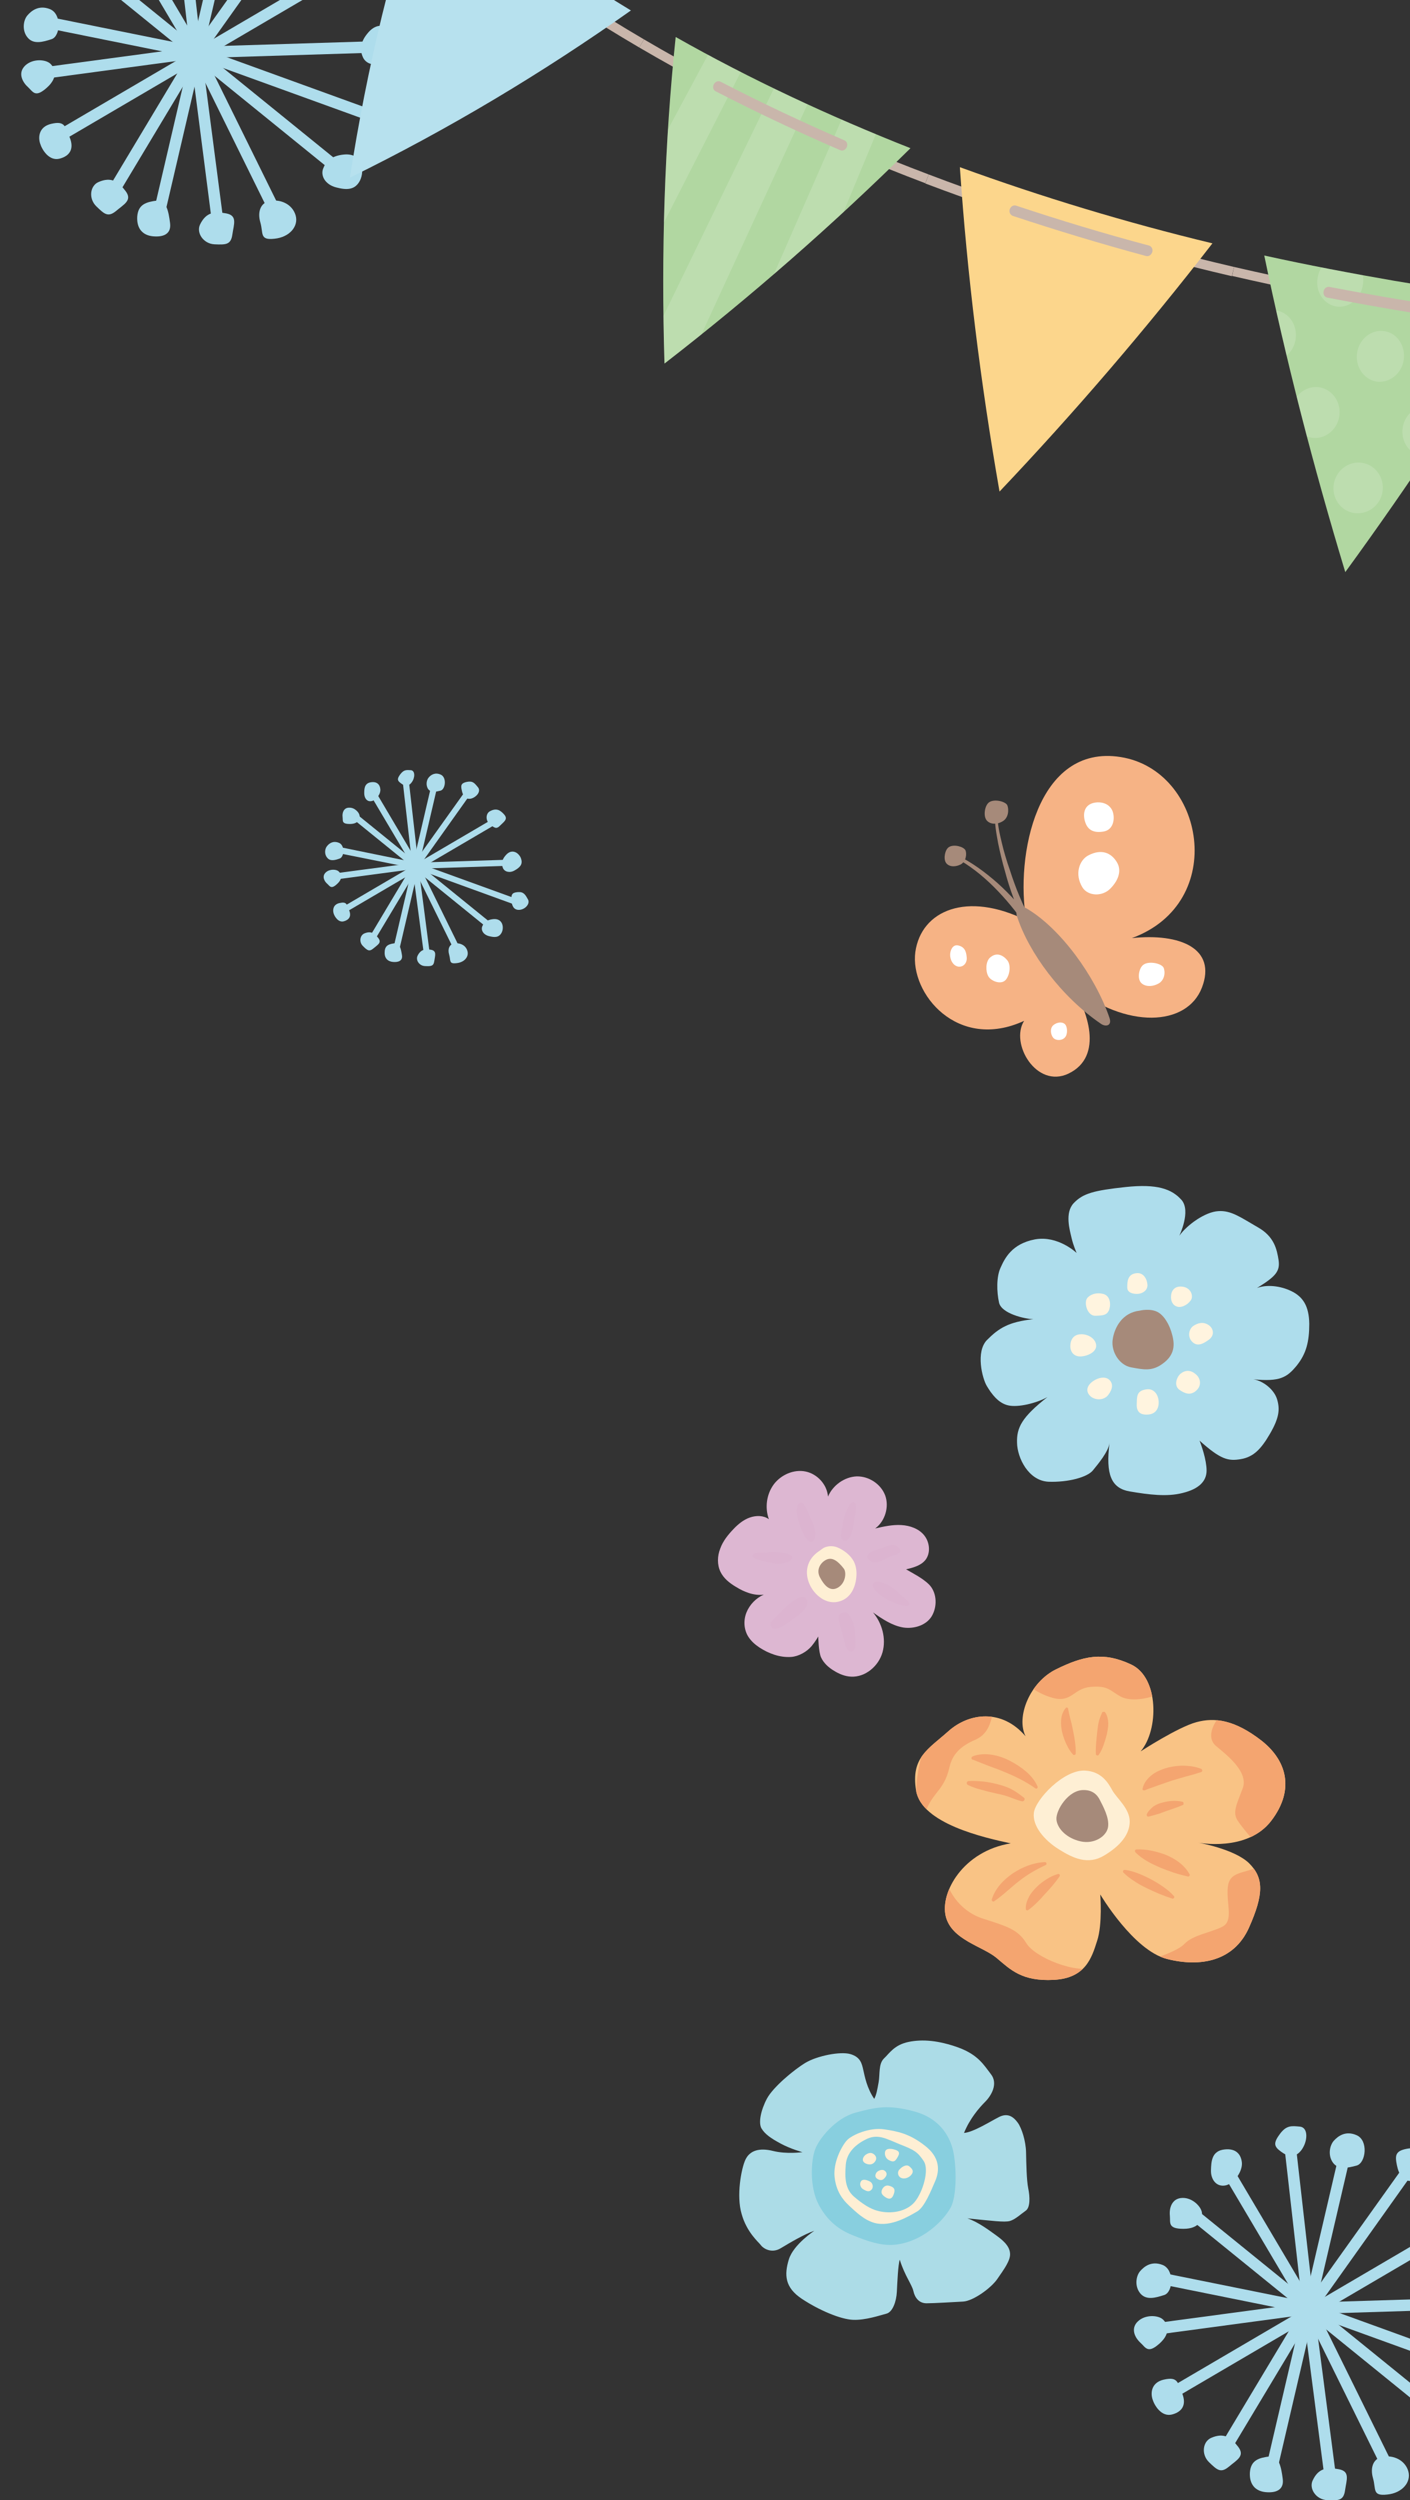 <?xml version="1.0" encoding="utf-8"?>
<!-- Generator: Adobe Illustrator 24.3.0, SVG Export Plug-In . SVG Version: 6.00 Build 0)  -->
<svg version="1.1" xmlns="http://www.w3.org/2000/svg" xmlns:xlink="http://www.w3.org/1999/xlink" x="0px" y="0px"
	 viewBox="0 0 579.5 1027.4" style="enable-background:new 0 0 579.5 1027.4;" xml:space="preserve">
<rect x="0" y="0" width="579.5" height="1027.4" fill="#333333" stroke="none"/>
<style type="text/css">
	.st0{fill:#ECF6FA;}
	.st1{fill:#FFFFFF;}
	.st2{fill:#A48879;}
	.st3{fill:#C0D689;}
	.st4{fill:#95C585;}
	.st5{fill:#CADD9C;}
	.st6{fill:#D0E1A9;}
	.st7{fill:#FFFCF5;}
	.st8{fill:#86C8D6;}
	.st9{fill:#FAE4BC;}
	.st10{fill:#ABD8E6;}
	.st11{fill:#A6CC7F;}
	.st12{fill:#E2ECCA;}
	.st13{fill:#DCE8BE;}
	.st14{fill:#84C29D;}
	.st15{fill:#E7F0D4;}
	.st16{fill:#F0B48A;}
	.st17{fill:#C9CACA;}
	.st18{fill:#BFDEA9;}
	.st19{fill:#DAECCE;}
	.st20{fill:#DBA07E;}
	.st21{fill:#D28862;}
	.st22{fill:#88CFDF;}
	.st23{clip-path:url(#SVGID_2_);}
	.st24{fill:#BFE3EC;}
	.st25{fill:#DFBBD5;}
	.st26{clip-path:url(#SVGID_4_);}
	.st27{fill:#E9D0E2;}
	.st28{clip-path:url(#SVGID_6_);}
	.st29{clip-path:url(#SVGID_8_);}
	.st30{fill:#F9C385;}
	.st31{fill:#FEEFD4;}
	.st32{fill:#A68A7A;}
	.st33{fill:#F4A570;}
	.st34{clip-path:url(#SVGID_10_);}
	.st35{clip-path:url(#SVGID_12_);}
	.st36{fill:#FCD68C;}
	.st37{fill:#F7B88C;}
	.st38{fill:#F9CBA9;}
	.st39{fill:#ACDCE7;}
	.st40{fill:#DDB7D2;}
	.st41{opacity:0.3;fill:#DAAECD;}
	.st42{fill:#F6B385;}
	.st43{fill:#DAAECD;}
	.st44{fill:#AEDDEC;}
	.st45{fill:#FFF4DF;}
	.st46{fill:#D8ECF3;}
	.st47{fill:#84CCC9;}
	.st48{clip-path:url(#SVGID_14_);}
	.st49{fill:#C8B6AB;}
	.st50{fill:#ADD19E;}
	.st51{fill:#D4ABC8;}
	.st52{clip-path:url(#SVGID_16_);}
	.st53{opacity:0.15;fill:#FFFFFF;}
	.st54{clip-path:url(#SVGID_18_);}
	.st55{fill:#F5D18B;}
	.st56{clip-path:url(#SVGID_20_);}
	.st57{fill:#C9E5EB;}
	.st58{fill:#AAD6E1;}
	.st59{clip-path:url(#SVGID_22_);}
	.st60{fill:#D4EAF0;}
	.st61{clip-path:url(#SVGID_24_);}
	.st62{clip-path:url(#SVGID_26_);}
	.st63{clip-path:url(#SVGID_28_);}
	.st64{clip-path:url(#SVGID_30_);}
	.st65{clip-path:url(#SVGID_32_);}
	.st66{clip-path:url(#SVGID_34_);}
	.st67{clip-path:url(#SVGID_36_);}
	.st68{fill:#449B65;}
	.st69{fill:url(#);}
	.st70{fill:#BBA598;}
	.st71{fill:#D7E8B1;}
	.st72{fill:#C6DE8D;}
	.st73{clip-path:url(#SVGID_46_);}
	.st74{fill:#99CD88;}
	.st75{fill:#D0E7C6;}
	.st76{fill:#A0CE72;}
	.st77{clip-path:url(#SVGID_48_);}
	.st78{fill:#D3E7BC;}
	.st79{clip-path:url(#SVGID_50_);}
	.st80{fill:#C09781;}
	.st81{fill:#F8B856;}
	.st82{fill:#88C9A1;}
	.st83{fill:#CAE5D2;}
	.st84{clip-path:url(#SVGID_52_);}
	.st85{clip-path:url(#SVGID_70_);}
	.st86{clip-path:url(#SVGID_72_);}
	.st87{clip-path:url(#SVGID_74_);}
	.st88{clip-path:url(#SVGID_76_);}
	.st89{clip-path:url(#SVGID_86_);}
	.st90{fill:#C9B6AB;}
	.st91{fill:#B7E1EE;}
	.st92{fill:#B1D7A1;}
	.st93{clip-path:url(#SVGID_88_);}
	.st94{clip-path:url(#SVGID_90_);}
	.st95{clip-path:url(#SVGID_92_);}
	.st96{clip-path:url(#SVGID_94_);}
	.st97{clip-path:url(#SVGID_96_);}
	.st98{clip-path:url(#SVGID_98_);}
	.st99{clip-path:url(#SVGID_100_);}
	.st100{clip-path:url(#SVGID_102_);}
	.st101{clip-path:url(#SVGID_104_);}
	.st102{clip-path:url(#SVGID_106_);}
	.st103{fill:#D9CCC4;}
	.st104{clip-path:url(#SVGID_108_);}
	.st105{clip-path:url(#SVGID_110_);}
	.st106{clip-path:url(#SVGID_112_);}
	.st107{clip-path:url(#SVGID_114_);}
	.st108{clip-path:url(#SVGID_116_);}
	.st109{clip-path:url(#SVGID_118_);}
	.st110{clip-path:url(#SVGID_120_);}
	.st111{clip-path:url(#SVGID_122_);}
	.st112{clip-path:url(#SVGID_124_);}
	.st113{clip-path:url(#SVGID_126_);}
	.st114{clip-path:url(#SVGID_128_);}
	.st115{clip-path:url(#SVGID_130_);}
	.st116{clip-path:url(#SVGID_132_);}
	.st117{clip-path:url(#SVGID_134_);}
	.st118{clip-path:url(#SVGID_136_);}
	.st119{clip-path:url(#SVGID_138_);}
	.st120{clip-path:url(#SVGID_140_);}
	.st121{clip-path:url(#SVGID_142_);}
	.st122{clip-path:url(#SVGID_144_);}
	.st123{clip-path:url(#SVGID_146_);}
	.st124{clip-path:url(#SVGID_148_);}
	.st125{clip-path:url(#SVGID_150_);}
	.st126{clip-path:url(#SVGID_152_);}
	.st127{clip-path:url(#SVGID_154_);}
	.st128{clip-path:url(#SVGID_156_);}
	.st129{clip-path:url(#SVGID_158_);}
	.st130{clip-path:url(#SVGID_160_);}
	.st131{clip-path:url(#SVGID_162_);}
	.st132{clip-path:url(#SVGID_164_);}
	.st133{clip-path:url(#SVGID_166_);}
	.st134{clip-path:url(#SVGID_168_);}
	.st135{clip-path:url(#SVGID_170_);}
	.st136{clip-path:url(#SVGID_172_);}
	.st137{clip-path:url(#SVGID_174_);}
	.st138{clip-path:url(#SVGID_176_);}
	.st139{clip-path:url(#SVGID_178_);}
	.st140{clip-path:url(#SVGID_180_);}
	.st141{clip-path:url(#SVGID_182_);}
	.st142{clip-path:url(#SVGID_184_);}
	.st143{clip-path:url(#SVGID_186_);}
	.st144{clip-path:url(#SVGID_188_);}
	.st145{clip-path:url(#SVGID_190_);}
	.st146{clip-path:url(#SVGID_192_);}
	.st147{clip-path:url(#SVGID_194_);}
	.st148{clip-path:url(#SVGID_196_);}
	.st149{clip-path:url(#SVGID_198_);}
	.st150{clip-path:url(#SVGID_200_);}
	.st151{clip-path:url(#SVGID_202_);}
	.st152{clip-path:url(#SVGID_204_);}
	.st153{clip-path:url(#SVGID_206_);}
	.st154{clip-path:url(#SVGID_208_);}
</style>
<g id="レイヤー_2">
</g>
<g id="レイヤー_1">
	<g>
		<g>
			<path class="st30" d="M468.8,719.7c7.5-8.8,7.6-30.3-3.9-35.7c-11.5-5.4-19.7-3.5-30.7,1.9c-11,5.3-16.7,19.7-12.7,27.6
				c-9.8-11.5-23.3-9.6-31.7-2.1c-8.4,7.5-15.5,10.8-13.3,24.4c2.2,13.6,28.1,19.4,38.9,21.7c-19.6,3.2-29.1,20.2-26.7,30
				c2.4,9.7,15.2,12.3,20.9,17.1c5.7,4.8,10.4,9.7,23.5,9c13.1-0.7,15.6-9.1,17.8-16c2.3-6.9,1.3-19.1,1.3-19.1s13.6,23,27.4,26.5
				c13.7,3.5,27.5,1,33.7-12.8c6.2-13.9,6.1-20.5,0.1-26.5c-6-5.9-21-8.5-21-8.5s20.2,4,30.1-9c9.9-13,6.2-25.1-4.4-33.2
				c-10.6-8.1-18.7-9.4-26.4-7.3S468.8,719.7,468.8,719.7z"/>
			<g>
				<path class="st31" d="M446,727.6c-8.8-0.5-20.5,11.9-21.1,17.4c-0.6,5.4,4.3,11.2,10.2,14.9c5.9,3.7,12,6.6,18.7,2.6
					c6.7-4,10.5-8.7,10.5-14c0-5.3-5.2-9.4-7.1-12.7C455.4,732.5,452.7,728,446,727.6z"/>
				<path class="st32" d="M445.5,735.6c-6.4-0.2-11.7,8.4-11.3,12.2c0.4,3.8,4.4,7.7,10,8.9c5.6,1.2,10.6-2.1,11.2-5.9
					c0.6-3.8-2.1-8.6-3.3-11C450.9,737.3,448.8,735.6,445.5,735.6z"/>
			</g>
			<g>
				<path class="st33" d="M493.7,728.2c-2.1,0.7-4.2,1.3-6.2,1.8c-2,0.6-3.9,1.1-5.8,1.7c-1.9,0.6-3.7,1.3-5.5,1.9
					c-1.8,0.7-3.6,1.2-5.7,2.1l-0.1,0c-0.3,0.1-0.7,0-0.8-0.3c-0.1-0.1-0.1-0.3,0-0.4c0.5-2.5,2.3-4.5,4.2-5.9
					c2-1.4,4.2-2.2,6.4-2.8c2.2-0.5,4.5-0.8,6.8-0.7c2.3,0.1,4.5,0.4,6.7,1.3c0.3,0.1,0.5,0.5,0.4,0.8
					C494.1,728,493.9,728.1,493.7,728.2L493.7,728.2z"/>
				<path class="st33" d="M486.2,741.7c-2.5,1.1-4.8,1.8-7.1,2.6c-1.1,0.4-2.2,0.9-3.4,1.2c-1.2,0.3-2.3,0.7-3.6,1l0,0
					c-0.3,0.1-0.7-0.1-0.8-0.5c0-0.1,0-0.3,0-0.4c0.6-1.4,1.7-2.4,2.8-3.3c1.2-0.8,2.5-1.3,3.8-1.6c2.6-0.7,5.4-0.9,8.1-0.3
					c0.3,0.1,0.5,0.4,0.4,0.7C486.5,741.5,486.4,741.6,486.2,741.7L486.2,741.7z"/>
				<path class="st33" d="M488.1,771.1c-2.1-0.5-4-1-5.8-1.6c-1.8-0.6-3.6-1.3-5.4-2c-1.8-0.8-3.6-1.6-5.3-2.6c-1.7-1-3.5-2.2-5-3.8
					c-0.2-0.3-0.2-0.7,0-0.9c0.1-0.1,0.3-0.2,0.4-0.2l0,0c2.2-0.1,4.2,0.1,6.2,0.5c2,0.4,4,1,5.9,1.7c1.9,0.8,3.8,1.8,5.5,3.1
					c1.7,1.3,3.2,2.9,4.3,4.9c0.2,0.3,0,0.7-0.3,0.9C488.4,771.1,488.2,771.1,488.1,771.1L488.1,771.1z"/>
				<path class="st33" d="M481.8,780.2c-3.7-1.2-7.1-2.6-10.5-4.3c-1.7-0.8-3.4-1.7-5-2.8c-1.6-1-3.2-2.2-4.6-3.6
					c-0.2-0.2-0.2-0.6,0-0.9c0.1-0.1,0.3-0.2,0.5-0.2c2,0.2,3.9,0.8,5.7,1.5c1.8,0.7,3.5,1.5,5.2,2.4c1.7,0.9,3.3,1.9,4.9,3
					c1.6,1.1,3.1,2.3,4.5,3.9c0.2,0.3,0.2,0.6-0.1,0.8C482.2,780.2,482,780.3,481.8,780.2L481.8,780.2z"/>
				<path class="st33" d="M429.8,766.4c-4.1,1.9-7.7,4-11.1,6.7c-1.7,1.3-3.2,2.7-4.9,4.1c-1.6,1.4-3.3,2.8-5.2,4.1
					c-0.3,0.2-0.7,0.1-0.9-0.2c-0.1-0.2-0.1-0.4-0.1-0.5c0.7-2.3,1.9-4.3,3.4-6.1c1.5-1.8,3.3-3.3,5.3-4.7c2-1.3,4.1-2.4,6.3-3.2
					c2.2-0.8,4.5-1.3,6.9-1.4c0.3,0,0.6,0.3,0.6,0.6C430.2,766.1,430,766.3,429.8,766.4z"/>
				<path class="st33" d="M435.4,771.2c-1.9,2.7-4,5.1-6.1,7.3c-1,1.1-2,2.3-3.1,3.3c-1.1,1.1-2.2,2.1-3.6,3.1l0,0
					c-0.3,0.2-0.7,0.2-0.9-0.1c-0.1-0.1-0.1-0.2-0.1-0.4c-0.1-1.9,0.6-3.6,1.4-5.1c0.8-1.5,2-2.8,3.2-4c1.2-1.2,2.6-2.2,4-3.1
					c1.4-0.9,2.9-1.6,4.6-2.1c0.3-0.1,0.7,0.1,0.8,0.4C435.6,770.8,435.5,771,435.4,771.2L435.4,771.2z"/>
				<path class="st33" d="M419.9,740.2c-2-0.5-3.8-1.3-5.5-1.9c-1.7-0.6-3.5-1-5.4-1.4c-1.9-0.4-3.8-0.9-5.6-1.4
					c-1.9-0.5-3.8-1.1-5.6-2c-0.4-0.2-0.6-0.7-0.4-1.1c0.1-0.3,0.4-0.5,0.7-0.5c2-0.1,4,0,6,0.2c2,0.2,3.9,0.6,5.9,1.1
					c1.9,0.5,3.9,1.1,5.8,2.1c1.9,1,3.4,2.2,5,3.4c0.4,0.3,0.4,0.8,0.1,1.2C420.6,740.2,420.3,740.3,419.9,740.2z"/>
				<path class="st33" d="M425.4,734.8c-4-2.8-8.1-4.8-12.5-6.6c-2.1-0.9-4.3-1.7-6.5-2.5l-6.6-2.6l-0.1,0c-0.4-0.1-0.5-0.5-0.4-0.9
					c0.1-0.2,0.2-0.3,0.4-0.4c1.3-0.6,2.7-0.8,4-0.9c1.3-0.1,2.7,0,4,0.2c2.6,0.4,5.1,1.3,7.4,2.5c2.3,1.2,4.5,2.6,6.5,4.3
					c2,1.7,3.8,3.8,4.8,6.2c0.2,0.3,0,0.7-0.3,0.9C425.8,735,425.6,735,425.4,734.8L425.4,734.8z"/>
				<path class="st33" d="M454.1,703.5c1.1,1.5,1.3,3.2,1.4,4.7c0,1.5-0.3,3-0.6,4.5c-0.4,1.5-0.8,2.9-1.3,4.3
					c-0.5,1.4-1.1,2.8-2,4.1c-0.2,0.3-0.6,0.4-0.9,0.2c-0.2-0.1-0.3-0.3-0.3-0.5l0,0c-0.1-1.5,0-3,0.1-4.4c0.1-1.5,0.3-2.9,0.4-4.3
					c0.2-1.4,0.3-2.8,0.6-4.2c0.3-1.4,0.8-2.6,1.4-4l0-0.1c0.2-0.3,0.5-0.5,0.9-0.3C453.9,703.4,454,703.5,454.1,703.5z"/>
				<path class="st33" d="M439,702.3c0.3,1.6,0.6,2.9,1,4.4c0.4,1.4,0.7,2.9,1,4.4c0.3,1.5,0.6,3,0.8,4.6c0.2,1.6,0.4,3.2,0.3,4.9
					c0,0.4-0.3,0.6-0.7,0.6c-0.2,0-0.3-0.1-0.4-0.2c-1.2-1.3-2-2.7-2.7-4.2c-0.7-1.5-1.3-3.1-1.7-4.7c-0.4-1.6-0.6-3.3-0.5-5.1
					c0.1-1.7,0.6-3.6,1.9-5.1c0.2-0.3,0.6-0.3,0.9,0C438.9,701.9,439,702,439,702.3L439,702.3z"/>
			</g>
			<g>
				<defs>
					<path id="SVGID_145_" d="M468.8,719.7c7.5-8.8,7.6-30.3-3.9-35.7c-11.5-5.4-19.7-3.5-30.7,1.9c-11,5.3-16.7,19.7-12.7,27.6
						c-9.8-11.5-23.3-9.6-31.7-2.1c-8.4,7.5-15.5,10.8-13.3,24.4c2.2,13.6,28.1,19.4,38.9,21.7c-19.6,3.2-29.1,20.2-26.7,30
						c2.4,9.7,15.2,12.3,20.9,17.1c5.7,4.8,10.4,9.7,23.5,9c13.1-0.7,15.6-9.1,17.8-16c2.3-6.9,1.3-19.1,1.3-19.1s13.6,23,27.4,26.5
						c13.7,3.5,27.5,1,33.7-12.8c6.2-13.9,6.1-20.5,0.1-26.5c-6-5.9-21-8.5-21-8.5s20.2,4,30.1-9c9.9-13,6.2-25.1-4.4-33.2
						c-10.6-8.1-18.7-9.4-26.4-7.3S468.8,719.7,468.8,719.7z"/>
				</defs>
				<clipPath id="SVGID_2_">
					<use xlink:href="#SVGID_145_"  style="overflow:visible;"/>
				</clipPath>
				<g class="st23">
					<path class="st33" d="M504.7,702c-5.7,4.4-9.5,11.8-4.8,15.6c4.7,3.9,13.4,10.7,10.8,17.4c-2.6,6.8-4.2,9.9-2,13.2
						c2.2,3.4,9.2,11.3,9.2,11.3s15.8-18,13.2-30.1C528.5,717.4,504.7,702,504.7,702z"/>
					<path class="st33" d="M477,695.6c-3.4,2.2-11.9,4-16.4,1.6c-4.5-2.5-5.1-4.6-12.3-4c-7.2,0.6-7.8,6.7-15.7,4.5
						s-12.5-7.4-12.5-7.4s12.6-14.1,24.7-13.8C457,676.8,476.8,680.9,477,695.6z"/>
					<path class="st33" d="M408.7,699.2c-0.9,5.7-1.2,12.8-7.8,15.7c-6.5,2.8-9.5,6.2-10.7,11.4c-2.4,10.5-7.7,9.9-10.7,21.1
						c-7.3-10,1.1-35.2,4.8-38.3C387.9,705.9,408.7,699.2,408.7,699.2z"/>
					<path class="st33" d="M388.3,769.4c0.4,6.8,5.8,15.8,15.6,19c9.9,3.2,14.4,4.4,17.9,10.1c3.4,5.8,20.9,13.1,28.6,9.7
						c-3.6,5.8-18.4,12.8-34.6,4.6c-16.2-8.3-31.5-16.9-31.9-24C383.6,781.7,388.3,769.4,388.3,769.4z"/>
					<path class="st33" d="M517,767.2c-6.3,2.9-11.8,1.8-12.4,8.5c-0.6,6.8,2.5,13.7-2.3,16.1c-4.8,2.4-12,3.3-15.6,7.1
						c-3.6,3.8-18.1,7.7-18.1,7.7s23.9,8.8,33.2,2.6c9.3-6.2,19-21.6,19.7-28.9S517,767.2,517,767.2z"/>
				</g>
			</g>
		</g>
		<g>
			<path class="st39" d="M334.7,916.7c0,0-8.6,5.6-10.5,11.8c-1.9,6.3-1.7,11.5,5.4,16.2c7.1,4.7,15.9,8.4,21,8.6
				c5.1,0.2,10.9-1.8,13.6-2.5c2.7-0.6,4.2-5.1,4.4-9c0.2-3.9,0.5-11.2,1.2-13.2c2,6.5,5,10.2,5.6,12.9c0.6,2.7,2.3,5,5.4,5
				c3.1,0,10.9-0.5,15-0.7c4.1-0.2,11.5-5.5,14.1-9.3c2.6-3.8,5.6-7.7,5.2-10.7c-0.3-3-2.9-5.2-5.8-7.3c-2.9-2.1-7.5-5.5-11.7-6.9
				c10,1,15.2,1.7,17.4,1.1c2.2-0.6,4.5-2.8,6.5-4.2c2-1.3,1.8-5.8,1.1-9.2c-0.7-3.4-0.8-10.4-0.9-14.9c-0.1-4.6-1.8-9.9-3.4-12.1
				c-1.6-2.2-3.9-4.2-7.6-2.4c-3.6,1.8-10.6,6.3-14.5,6.6c2.4-5.9,6.2-10.3,8.7-12.8c2.5-2.5,5.4-7.4,2.4-11.3c-3-3.9-5.3-8-13.4-11
				c-8.1-2.9-14.7-3.5-20.5-2.3c-5.8,1.2-7.8,4.6-10.1,6.8c-2.3,2.2-1.6,6.5-2.2,9.8c-0.6,3.3-0.9,5.1-1.8,6.8
				c-3-4.4-3.9-9.2-4.5-11.9c-0.6-2.7-1.2-5.3-5.3-6.5c-4.1-1.2-13.7,0.7-18.5,3.6c-4.8,2.9-13.3,10-15.8,14.7
				c-2.5,4.7-3.6,10-2.2,12.3c1.4,2.3,3.8,4,7.9,6.2c4.1,2.2,8.9,3.5,8.9,3.5s-6.5,0.9-12.1-0.5c-5.6-1.4-9.5-0.2-11.3,3.5
				c-1.8,3.8-3.8,15-1.6,22.4c2.1,7.5,6.8,11.4,7.9,12.8c1,1.4,4.5,3.6,8.3,1.2C325,921.4,330.6,918.1,334.7,916.7z"/>
			<path class="st22" d="M336.6,906.2c4.1,7.6,9.6,10.7,14.5,12.6c4.9,1.9,11.2,4.5,17.8,3.5c9.9-1.4,18.4-9,21.8-15.1
				c2.4-4.4,2.5-14.9,1.3-22c-1.1-6.5-5.2-14.5-16.1-17.5c-10.9-3-16.3-1.7-24.4,0.5c-8.1,2.2-15,10.8-16.5,15.1
				C333.4,887.6,332.5,898.6,336.6,906.2z"/>
			<g>
				<path class="st31" d="M343,894.5c0.6,5.9,3.3,9.4,6,11.9c2.7,2.5,6.1,5.9,10.5,7.1c6.8,1.8,14.4-3,17.4-4.7
					c3-1.7,5.7-8.4,7.5-12.6c1.8-4.2,2-9.6-4.2-14.4c-6.2-4.9-11.2-6-17-6.8c-5.8-0.8-12.9,2.2-15.1,4.5
					C345.9,881.9,342.4,888.6,343,894.5z M356.4,878.9c4.5-2,7.7-0.1,13.5,2.3c5.9,2.3,7.2,3.1,9.7,6.8c2.5,3.7-0.4,13-3.7,16.9
					c-3.3,3.9-9.7,5.1-15.2,3.6c-3.1-0.8-6.2-2.8-9.8-5.9c-3.6-3.2-3.7-7.7-3.3-13C348,884.4,351.9,881,356.4,878.9z"/>
				<path class="st31" d="M364.2,903.1c2,1.1,2.8-0.2,3.3-2c0.5-1.8-0.4-2.4-2.1-2.9c-1.8-0.5-3,1.2-3.1,2.4
					C362.2,901.7,363.1,902.4,364.2,903.1z"/>
				<path class="st31" d="M354.7,899.6c1.6,1,2.6,1.2,3.5,0.2c0.9-1,0.5-2.7-0.6-3.3c-1.1-0.6-2.8-1.2-3.6-0.3
					C353.2,897.1,353.4,898.8,354.7,899.6z"/>
				<path class="st31" d="M361.2,895.7c1.3,0.5,2.1-0.2,2.8-1.2c0.7-1,0.4-2-0.6-2.6c-1-0.6-2.9,0.2-3.3,1.1
					C359.6,893.9,359.5,895,361.2,895.7z"/>
				<path class="st31" d="M355.9,889.1c1.6,0.7,2.9,0.3,3.7-0.8c0.8-1,0.7-2.2-0.5-3.1s-2.4-0.4-3.5,0.4
					C354.6,886.5,353.9,888.2,355.9,889.1z"/>
				<path class="st31" d="M370.2,894.9c1.6,0.8,3.6-0.1,4.5-1.4c0.9-1.3,0.3-2.2-0.9-3.2c-1.2-1.1-3.1,0.1-4,1.1
					C368.7,892.3,368.9,894.2,370.2,894.9z"/>
				<path class="st31" d="M365.4,887.7c1.9,1,2.5,0.4,3.3-0.9c0.8-1.3,1.4-2.5-0.3-3.2c-1.7-0.7-4.1-1-4.6,0.5
					C363.4,885.5,364.1,887.1,365.4,887.7z"/>
			</g>
		</g>
		<g>
			<path class="st40" d="M325.1,680.9c-4.6,0.3-9.2-1.4-13-3.9c-1.8-1.2-3.4-2.6-4.6-4.5c-1.8-2.9-2-6.7-0.7-9.9
				c1.3-3.2,3.9-5.9,7.1-7.3c-4.1,0.5-8.1-1.1-11.6-3.3c-2.5-1.5-4.9-3.4-6.2-6.1c-1.4-2.9-1.3-6.5-0.1-9.5c1.1-3.1,3.2-5.7,5.5-8.1
				c1.9-2,4.1-3.8,6.7-4.7c2.6-0.9,5.6-0.9,7.8,0.7c-1.7-4.7-1-10.2,2-14.3c3-4,8.3-6.3,13.1-5.3c4.8,1,8.8,5.3,9.2,10.3
				c2-4.7,6.8-8.1,11.8-8.3c5-0.1,9.9,3.1,11.7,7.8c1.7,4.7,0,10.6-4.1,13.6c3.5-0.8,7.1-1.6,10.7-1.4c3.6,0.2,7.3,1.5,9.5,4.3
				c2.2,2.8,2.7,7.2,0.4,10.1c-1.9,2.3-5,3.1-7.9,3.8c3.1,1.8,6.7,3.6,9.3,6.1c3.2,3.1,3.6,8.5,1.6,12.5c-2.1,4.3-7.5,6-12.1,5.3
				c-4.6-0.8-8.6-3.5-12.4-6.2c3.7,4.4,5.5,10.7,3.9,16.4c-1.6,5.7-7.1,10.3-12.9,10c-2.5-0.1-4.9-1.1-7-2.4
				c-2.2-1.3-4.2-3.1-5.3-5.4c-1.1-2.2-1.2-8.7-1.2-8.7s-1.2,2.1-2.7,3.9C331.6,678.8,328.2,680.7,325.1,680.9z"/>
			<path class="st31" d="M332.9,651.4c1.9,4,6.5,8,11.6,6.8c5.3-1.2,7.3-6.3,7.5-10.9c0.1-2.2-0.3-4.6-1.6-6.5
				c-1.4-2.1-3.8-3.9-6.2-4.9c-1.7-0.7-3.6-0.7-5.3,0c-0.9,0.4-1.6,1.1-2.4,1.6C331.8,640.7,330.3,646,332.9,651.4z"/>
			<path class="st32" d="M346.8,644.6c-2.4-3.1-4.7-4.8-7.1-3.7c-2.4,1.1-4.4,4.1-2.7,7.3c1.7,3.2,4.1,6.1,7.4,4.2
				C347.7,650.4,347.9,646,346.8,644.6z"/>
			<path class="st41" d="M331.4,657.1c-1.8-2.7-6.9,1.5-10.6,5.4c-3.7,3.9-4.9,4-3.7,6.3c1.3,2.3,7.2-2.2,9.8-4.1
				C332.4,660.8,332.2,658.4,331.4,657.1z"/>
			<path class="st41" d="M347.2,662.5c-3,0.4-3.1,1.9-1.6,6.8c1.5,5,1.9,9.7,4.3,9.4c2.5-0.3,1.5-5.1,1.5-7.9
				C351.5,668.1,349.3,662.3,347.2,662.5z"/>
			<path class="st41" d="M359.3,650.3c-1.9,1.7,1.4,4.7,4.4,6.5c3,1.8,9.1,4,9.9,2.8c0.8-1.3-2.1-2.8-4.9-5.6
				C365.8,651.1,360.5,649.1,359.3,650.3z"/>
			<path class="st41" d="M356.8,640.6c-1.9-2.6,4-3.9,5.8-4.5c1.8-0.6,5-2.5,6.9,0c1.3,1.5,0.4,2.5-2.4,3.1
				C364.4,639.8,359.6,644.4,356.8,640.6z"/>
			<path class="st41" d="M351,617.3c-2.1-0.8-4.6,7.2-4.7,9.1c-0.1,1.8-1.7,5.7,0.2,6.6c2.1,1,3.7-2.2,4.2-6
				C351.3,623.3,352.7,618,351,617.3z"/>
			<path class="st41" d="M334.1,633.3c1.4-0.9,1.2-5.1-0.4-8.3c-1.6-3.3-2.9-7.7-4.6-7.5c-1.6,0.2-2.1,3.2-1.3,6.2
				C328.5,626.5,331.2,635.2,334.1,633.3z"/>
			<path class="st41" d="M325.6,640.2c-0.6,2-4.8,2.9-8.1,2.2c-3.3-0.7-9.2-1.9-8.2-3.4c0.9-1.5,3.9-0.6,6.3-1.1
				C318,637.4,326.2,638.1,325.6,640.2z"/>
		</g>
		<g>
			<path class="st42" d="M421.8,378.2c-4.6-26.3,4.3-72.6,38.8-67.1c34.5,5.5,44.3,59.8,4.6,74.4c19.9-2.1,34.9,4.3,28.8,20.3
				c-6.1,16-31,17.3-53.6-0.7L421.8,378.2z"/>
			<path class="st42" d="M440.5,405.1l-18.7-26.9c-24.4-12.1-43.2-4.1-45.6,13c-2.3,17.1,17.4,40.9,44.7,28.3
				c-5.9,9.4,5.1,27.9,18.2,21.7C454,434.1,446.7,414.7,440.5,405.1z"/>
			<path class="st32" d="M421.9,373.3c14,8.2,28.3,28,34.1,45c1.1,3.3-1.6,3.7-3.4,2.5c-16.5-11.2-29.8-29.4-34.6-44.2
				C417.1,374,418.7,371.5,421.9,373.3z"/>
			<path class="st1" d="M450.1,329.8c-5,0.8-5.1,5.3-4,8.3c1.1,3,3.4,4.3,7.5,3.6c4.1-0.7,4.8-5.5,3.6-8.5
				C455.9,330.2,452.7,329.4,450.1,329.8z"/>
			<path class="st1" d="M447.5,351.4c-3.9,1.9-6,7.8-2.6,13.3c2.2,3.5,8,3.9,11.4,0.5c3.4-3.4,4.9-7.6,2.6-11.1
				C456.7,350.6,452.9,348.7,447.5,351.4z"/>
			<path class="st1" d="M470,396.4c-1.8,1.2-2.6,5.2-1.3,7.1c1.2,1.8,4.3,2.3,7.2,0.8c2.9-1.4,3.1-5,2.3-6.7
				C477.3,395.9,472.3,394.8,470,396.4z"/>
			<path class="st1" d="M432.9,421.3c-1.5,1.3-1.1,3.9,0,5.2c1.1,1.2,3.6,1.2,4.8-0.2c1.2-1.3,1-4.3,0.1-5.3
				C436.9,419.9,434.7,419.8,432.9,421.3z"/>
			<path class="st1" d="M406.8,393.6c-1.7,1.6-1.8,5.5-0.6,7.6c1.2,2.1,5.4,3.6,7.2,1.4c1.8-2.2,2.1-6.3,0.5-8.1
				C412.2,392.5,409.5,391.1,406.8,393.6z"/>
			<path class="st1" d="M393.7,388.5c-2.1-0.4-3.2,1.9-3.2,3.9c0,2,1.1,4.3,3.2,4.8c2.2,0.4,3.9-1.5,3.6-3.9
				C397.1,390.8,396.3,389,393.7,388.5z"/>
			<g>
				<path class="st32" d="M406.5,329.7c-1.7,1.2-2.4,5.2-1.2,7.1c1.1,1.8,4,2.3,6.6,0.8c2.7-1.4,2.8-5,2.1-6.7
					C413.2,329.3,408.6,328.2,406.5,329.7z"/>
				<path class="st32" d="M390,348.1c-1.6,1-2.3,4.6-1.3,6.3s3.5,2.1,6,0.9c2.4-1.2,2.7-4.4,2.1-5.9C396,347.9,392,346.8,390,348.1z
					"/>
				<path class="st32" d="M410,334.8c-0.1,3.7,0.8,7.6,1.7,11.4c0.9,3.8,2,7.5,3.3,11.2c1.2,3.7,2.5,7.4,4,10.9
					c1.5,3.6,3.1,7.1,5.2,10.2l0,0l-2.6,1.8c-3.9-5.6-8.2-10.9-13-15.7c-4.8-4.8-10.2-9.1-16.2-12.3l0.5-1.1c6.3,3,12,7.2,17.2,11.8
					c5.2,4.7,9.8,9.9,14.1,15.4l-2.6,1.8l0,0c-2.1-3.6-3.6-7.2-5-11c-1.4-3.7-2.6-7.5-3.6-11.3c-1.1-3.8-2-7.6-2.8-11.5
					c-0.7-3.9-1.5-7.8-1.2-11.9L410,334.8z"/>
			</g>
		</g>
		<g>
			<g>
				<path class="st44" d="M160.7,42.3c-4.8,0.3-5.2,2.1-5,6.3c0.3,4.2,1.7,7.9,6,7.6c4.4-0.3,8.9-4.5,6.8-8.2
					C166.6,44.4,165.4,42,160.7,42.3z"/>
				<path class="st44" d="M110.8,82.6c-3.6,0.7-5.1,4.3-3.8,8.8c1.3,4.5-0.4,7.4,5.8,6.7c6.2-0.6,10-5.1,8.7-9.6
					C120.2,84,115.4,81.7,110.8,82.6z"/>
				<path class="st44" d="M141.4,63.5c-5.3,0.5-7.5,2.9-8.6,5.8c-1.1,2.9,0.8,6.5,5.3,7.7c4.5,1.2,7.9,1.1,9.9-2.9
					C149.9,70.1,149.1,62.8,141.4,63.5z"/>
				<path class="st44" d="M40.5,74.8c-3.5,1.5-4.2,6.8-0.9,10c3.3,3.2,4.8,4.6,8.1,1.9c3.3-2.8,6.8-4.4,3.9-8.2
					C48.7,74.7,45.8,72.5,40.5,74.8z"/>
				<path class="st44" d="M21,50.9c-5,1.2-5.4,5.4-4.5,8.1c0.8,2.6,3.7,7.3,8,6.2c4.2-1.1,6-4,4.2-8.6C26.7,52.1,26.9,49.5,21,50.9z
					"/>
				<path class="st44" d="M64.7,82.4c-4.6,0.6-7.9,1.5-8.3,6.6c-0.3,5.2,2.5,7.7,6.4,8.1c4,0.4,7.7-0.7,7.1-5.4
					C69.3,86.9,68.3,82,64.7,82.4z"/>
				<path class="st44" d="M20.4,3.7c-4.5-1.7-7.5,0.7-9.2,2.7c-1.7,2.1-2.2,6.3,0.2,9.1c2.4,2.8,6.1,1.8,9.8,0.6
					C24.9,14.9,25.5,5.6,20.4,3.7z"/>
				<path class="st44" d="M82.2,92.3c-1.6,3.4,1.4,7.9,6,8.1c4.6,0.2,6.7,0.2,7.3-4c0.6-4.3,2.2-7.8-2.5-8.7
					C88.3,86.8,84.7,87.1,82.2,92.3z"/>
				<path class="st44" d="M10.4,26.9c-3.2,3-1.2,6.8,1,8.8c2.2,2,3,4.7,7.9,0.3c4.9-4.4,3.2-8.2,1.3-9.9
					C18.7,24.4,13.5,24,10.4,26.9z"/>
				<path class="st44" d="M151.4,13.3c-3.5,4-3.5,7.3-2.3,10.1c1.2,2.9,5,4.2,9.1,1.9c4.1-2.2,6.4-4.6,5.2-8.9
					C162.1,12.2,156.5,7.5,151.4,13.3z"/>
			</g>
			<g>
				
					<rect x="14.9" y="19.1" transform="matrix(0.863 -0.506 0.506 0.863 0.56 44.967)" class="st44" width="136.4" height="4.7"/>
				
					<rect x="14.4" y="20.8" transform="matrix(0.227 -0.974 0.974 0.227 39.62 96.294)" class="st44" width="132.2" height="4.7"/>
				<polygon class="st44" points="111.9,89.8 79.3,23.7 44.9,-34.4 48.9,-36.9 83.4,21.4 116.1,87.7 				"/>
				<polygon class="st44" points="158.6,52.2 80.5,23.9 17.6,11.2 18.5,6.6 81.9,19.4 160.2,47.8 				"/>
				<polygon class="st44" points="47.5,81.7 43.4,79.3 78,21.6 119.3,-36.3 123.1,-33.6 82,24.2 				"/>
				<polygon class="st44" points="92.1,93 87.4,93.6 78.7,25.9 70.6,-44.6 75.3,-45.1 83.3,25.4 				"/>
				
					<rect x="83" y="-41.5" transform="matrix(0.63 -0.777 0.777 0.63 11.505 75.867)" class="st44" width="4.7" height="134.6"/>
				<polygon class="st44" points="152,21.7 81.2,23.9 18.1,32.4 17.5,27.7 80.8,19.2 151.9,17 				"/>
			</g>
		</g>
		<g>
			<g>
				<path class="st44" d="M502.5,883.4c-4.5,0.9-4.7,4.9-4.8,8.5c-0.1,3.6,2.1,6.8,5.8,6.2c3.6-0.6,7.3-5.8,6.9-9.5
					C510,884.9,507.5,882.5,502.5,883.4z"/>
				<path class="st44" d="M486,903.2c-4.4,0.1-5.5,4.2-5.2,7.2c0.3,3-1,5.5,5.6,5.5c6.6,0,7.9-3.9,7.6-6.5
					C493.8,906.9,490.2,903.1,486,903.2z"/>
				<path class="st44" d="M578.2,883c-4.7,0.9-4.9,2.7-4.1,6.7c0.8,4,2.7,7.3,7,6.4c4.3-0.9,8.2-5.6,5.7-8.8
					C584.3,884.2,582.8,882.1,578.2,883z"/>
				<path class="st44" d="M568.1,1009.6c-3.6,0.7-5.1,4.3-3.8,8.8c1.3,4.5-0.4,7.4,5.8,6.7c6.2-0.6,10-5.1,8.7-9.6
					C577.5,1011,572.7,1008.7,568.1,1009.6z"/>
				<path class="st44" d="M497.8,1001.8c-3.5,1.5-4.2,6.8-0.9,10c3.3,3.2,4.8,4.6,8.1,1.9c3.3-2.8,6.8-4.4,3.9-8.2
					C506,1001.7,503.1,999.5,497.8,1001.8z"/>
				<path class="st44" d="M478.2,977.9c-5,1.2-5.4,5.4-4.5,8.1c0.8,2.6,3.7,7.3,8,6.2c4.2-1.1,6-4,4.2-8.6
					C484,979.1,484.2,976.5,478.2,977.9z"/>
				<path class="st44" d="M522,1009.4c-4.6,0.6-7.9,1.5-8.3,6.6c-0.3,5.2,2.5,7.7,6.4,8.1c4,0.4,7.7-0.7,7.1-5.4
					C526.6,1013.9,525.6,1009,522,1009.4z"/>
				<path class="st44" d="M477.7,930.7c-4.5-1.7-7.5,0.7-9.2,2.7c-1.7,2.1-2.2,6.3,0.2,9.1c2.4,2.8,6.1,1.8,9.8,0.6
					C482.2,941.9,482.8,932.6,477.7,930.7z"/>
				<path class="st44" d="M557.5,877.4c-4.4-1.9-7.5,0.3-9.3,2.3c-1.8,2-2.5,6.2-0.3,9.1c2.2,2.9,6,2.1,9.7,1.1
					C561.4,888.8,562.5,879.5,557.5,877.4z"/>
				<path class="st44" d="M525.9,877.1c-2.8,3.8-2.1,5.1,0.6,7.1c2.7,2,5.8,2.8,8.4-0.7c2.6-3.5,2.9-9.2-0.6-9.6
					C530.9,873.6,528.7,873.2,525.9,877.1z"/>
				<path class="st44" d="M539.5,1019.3c-1.6,3.4,1.4,7.9,6,8.1c4.6,0.2,6.7,0.2,7.3-4c0.6-4.3,2.2-7.8-2.5-8.7
					C545.6,1013.8,541.9,1014.1,539.5,1019.3z"/>
				<path class="st44" d="M467.7,953.9c-3.2,3-1.2,6.8,1,8.8c2.2,2,3,4.7,7.9,0.3c4.9-4.4,3.2-8.2,1.3-9.9
					C476,951.4,470.8,951,467.7,953.9z"/>
			</g>
			<g>
				
					<rect x="472.1" y="946.1" transform="matrix(0.863 -0.506 0.506 0.863 -405.637 403.786)" class="st44" width="136.4" height="4.7"/>
				
					<rect x="471.7" y="947.8" transform="matrix(0.227 -0.974 0.974 0.227 -509.783 1257.834)" class="st44" width="132.2" height="4.7"/>
				<polygon class="st44" points="569.2,1016.8 536.6,950.7 502.2,892.6 506.2,890.1 540.7,948.4 573.4,1014.7 				"/>
				<polygon class="st44" points="615.9,979.2 537.8,950.9 474.9,938.2 475.8,933.6 539.2,946.4 617.5,974.8 				"/>
				<polygon class="st44" points="504.8,1008.7 500.7,1006.3 535.3,948.6 576.6,890.7 580.4,893.4 539.3,951.2 				"/>
				<polygon class="st44" points="549.4,1020 544.7,1020.6 535.9,952.9 527.9,882.4 532.6,881.9 540.6,952.4 				"/>
				
					<rect x="540.3" y="885.5" transform="matrix(0.63 -0.777 0.777 0.63 -539.189 773.946)" class="st44" width="4.7" height="134.6"/>
				<polygon class="st44" points="609.3,948.7 538.5,950.9 475.4,959.4 474.7,954.7 538.1,946.2 609.2,944 				"/>
			</g>
		</g>
		<g>
			<g>
				<path class="st44" d="M152.2,321.5c-2.4,0.5-2.5,2.6-2.5,4.5c0,1.9,1.1,3.6,3,3.2c1.9-0.3,3.9-3,3.6-5
					C156.1,322.3,154.8,321,152.2,321.5z"/>
				<path class="st44" d="M143.5,331.9c-2.3,0-2.9,2.2-2.7,3.8c0.2,1.6-0.5,2.9,3,2.9c3.5,0,4.2-2.1,4-3.4
					C147.6,333.8,145.7,331.8,143.5,331.9z"/>
				<path class="st44" d="M191.9,321.3c-2.4,0.5-2.6,1.4-2.1,3.5c0.4,2.1,1.4,3.8,3.7,3.4c2.2-0.5,4.3-2.9,3-4.6
					C195.1,321.9,194.4,320.8,191.9,321.3z"/>
				<path class="st44" d="M212.8,366.6c-2.5,0.2-2.7,1.1-2.6,3.3c0.1,2.2,0.9,4.1,3.2,4c2.3-0.1,4.6-2.4,3.6-4.3
					C215.9,367.7,215.3,366.4,212.8,366.6z"/>
				<path class="st44" d="M186.6,387.7c-1.9,0.4-2.7,2.3-2,4.6c0.7,2.4-0.2,3.9,3,3.5c3.3-0.3,5.2-2.7,4.5-5
					C191.5,388.5,189.1,387.3,186.6,387.7z"/>
				<path class="st44" d="M202.7,377.7c-2.8,0.3-3.9,1.5-4.5,3c-0.6,1.5,0.4,3.4,2.8,4c2.4,0.6,4.1,0.6,5.2-1.5
					C207.2,381.2,206.7,377.3,202.7,377.7z"/>
				<path class="st44" d="M149.7,383.6c-1.8,0.8-2.2,3.6-0.5,5.2c1.7,1.7,2.5,2.4,4.2,1c1.7-1.5,3.6-2.3,2.1-4.3
					C154,383.6,152.5,382.4,149.7,383.6z"/>
				<path class="st44" d="M201.3,333.4c-1.7,1-1.8,3.8,0,5.3c1.9,1.5,2.7,2.2,4.3,0.5c1.6-1.6,3.3-2.6,1.6-4.5
					C205.6,332.9,204,331.9,201.3,333.4z"/>
				<path class="st44" d="M139.5,371.1c-2.6,0.6-2.8,2.8-2.4,4.2c0.4,1.4,2,3.9,4.2,3.3c2.2-0.6,3.2-2.1,2.2-4.5
					C142.5,371.7,142.6,370.4,139.5,371.1z"/>
				<path class="st44" d="M162.4,387.6c-2.4,0.3-4.2,0.8-4.3,3.5c-0.2,2.7,1.3,4,3.4,4.2c2.1,0.2,4.1-0.4,3.7-2.8
					C164.8,390,164.3,387.4,162.4,387.6z"/>
				<path class="st44" d="M139.2,346.3c-2.4-0.9-3.9,0.3-4.8,1.4c-0.9,1.1-1.2,3.3,0.1,4.8c1.2,1.5,3.2,1,5.1,0.3
					C141.5,352.2,141.9,347.3,139.2,346.3z"/>
				<path class="st44" d="M181.1,318.3c-2.3-1-4,0.1-4.9,1.2c-0.9,1-1.3,3.2-0.2,4.8c1.2,1.5,3.1,1.1,5.1,0.6
					C183.1,324.3,183.7,319.4,181.1,318.3z"/>
				<path class="st44" d="M164.5,318.2c-1.5,2-1.1,2.7,0.3,3.7c1.4,1.1,3,1.5,4.4-0.4c1.4-1.8,1.5-4.8-0.3-5
					C167.1,316.4,166,316.2,164.5,318.2z"/>
				<path class="st44" d="M171.6,392.8c-0.8,1.8,0.7,4.1,3.1,4.2c2.4,0.1,3.5,0.1,3.8-2.1c0.3-2.2,1.1-4.1-1.3-4.6
					C174.8,389.9,172.9,390.1,171.6,392.8z"/>
				<path class="st44" d="M133.9,358.5c-1.7,1.6-0.6,3.6,0.5,4.6c1.2,1,1.6,2.5,4.1,0.2c2.6-2.3,1.7-4.3,0.7-5.2
					C138.3,357.2,135.5,357,133.9,358.5z"/>
				<path class="st44" d="M207.9,351.4c-1.9,2.1-1.8,3.8-1.2,5.3c0.6,1.5,2.7,2.2,4.8,1c2.1-1.2,3.4-2.4,2.7-4.7
					C213.6,350.8,210.6,348.3,207.9,351.4z"/>
			</g>
			<g>
				
					<rect x="136.3" y="354.4" transform="matrix(0.863 -0.506 0.506 0.863 -156.304 135.946)" class="st44" width="71.6" height="2.5"/>
				
					<rect x="136" y="355.3" transform="matrix(0.227 -0.974 0.974 0.227 -215.313 441.724)" class="st44" width="69.4" height="2.5"/>
				<polygon class="st44" points="187.2,391.5 170.1,356.8 152,326.3 154.2,325 172.3,355.6 189.4,390.4 				"/>
				<polygon class="st44" points="211.7,371.8 170.7,356.9 137.7,350.3 138.2,347.8 171.5,354.6 212.6,369.5 				"/>
				<polygon class="st44" points="153.4,387.3 151.3,386 169.4,355.7 191.1,325.3 193.1,326.7 171.5,357.1 				"/>
				<polygon class="st44" points="176.8,393.2 174.4,393.5 169.7,358 165.5,321 168,320.7 172.2,357.7 				"/>
				
					<rect x="172" y="322.6" transform="matrix(0.63 -0.777 0.777 0.63 -213.871 266.995)" class="st44" width="2.5" height="70.7"/>
				<polygon class="st44" points="208.3,355.8 171.1,357 138,361.4 137.6,358.9 170.9,354.5 208.2,353.3 				"/>
			</g>
		</g>
		<g>
			<path class="st44" d="M484.7,507.8c0,0,4.9-10.1,0.9-14.7c-4-4.5-10-6.7-23-5.3c-13,1.4-17.5,2.6-21.3,6.6
				c-3.8,4-1.6,11.2-0.9,14.3c0.7,3.1,2.1,6.2,2.1,6.2s-7.6-7.3-17.1-5.6c-9.6,1.8-12.5,7.9-14.2,11.7c-1.7,3.7-1.6,9.8-0.6,14.3
				c1,4.5,10.5,6.7,14.1,6.8c-10.2,1.1-14.2,3.7-19,8.5c-4.8,4.8-2,15.9-0.1,19c1.9,3.2,4.7,7,8.7,7.9c4,1,11.8-0.9,16.2-3.4
				c-10.6,8.3-12.7,12.6-12.5,18.8c0.1,6.2,4.7,15.6,12.9,16c8.2,0.3,16.1-1.9,18.3-4.7c2.2-2.7,6.3-7.6,6.8-11.2
				c-1.6,12.8,0.6,18.6,8.4,19.9c7.8,1.3,15.2,2.3,21.7,0.6c6.6-1.6,9.8-4.8,9.8-9.2c0-4.4-2.2-10.6-2.9-12.3
				c8.7,7.8,11.8,8.5,17,7.6c5.2-0.9,8.3-4.1,12-10.5c3.7-6.4,4.1-9.9,2.9-14c-1.2-4.1-5.8-7.7-9.8-8.3c11,1.1,13.9-0.8,17.9-5.7
				c3.9-4.9,5.1-9.8,5.1-17.1c-0.1-7.3-2.6-11.1-7.3-13.4c-4.7-2.3-10.3-2.8-14.2-1.3c7.8-4.8,9.5-6.9,8.9-11.4
				c-0.7-4.5-1.8-9.8-8.6-13.6c-6.8-3.9-10.9-7-16.2-6.6C495.4,498,488,503.2,484.7,507.8z"/>
			<path class="st32" d="M468.4,538.6c-7.2,0.8-10.4,7-11.1,11.9c-0.7,4.9,2.7,10.5,7.6,11.4c4.9,0.9,8.2,1.6,12.2-1
				c4-2.6,5.8-5.8,5.1-10.3c-0.7-4.5-3-9.3-6-11.2C473,537.4,468.4,538.6,468.4,538.6z"/>
			<g>
				<path class="st45" d="M467,523.2c-3.7,0.4-3.7,3.7-3.7,5.9c0,2.1,2.3,2.7,4.3,2.6c2-0.1,4-1.4,4-3.6
					C471.5,525.7,470,522.8,467,523.2z"/>
				<path class="st45" d="M485.6,528.7c-2.6-0.2-4.1,1.4-4.3,3.7c-0.2,2.3,0.7,4.1,2.7,4.6c2.1,0.5,4.9-1.4,5.7-3.2
					C490.4,531.8,489,528.9,485.6,528.7z"/>
				<path class="st45" d="M497,544.7c-2.4-1.8-4.8-1-6.6,0.2c-1.8,1.3-2.4,4.4-0.5,6.4c1.9,2,4.1,1.3,6.7-0.6
					C499.3,548.9,498.8,546.1,497,544.7z"/>
				<path class="st45" d="M485.2,564.5c-1.7,1.5-2.8,4.9-0.5,6.6c2.3,1.6,4.6,2.5,7,0.3c2.4-2.2,1.6-5.3-0.4-6.8
					C489.4,563,487.2,562.9,485.2,564.5z"/>
				<path class="st45" d="M471.4,570.9c-4.3,0.5-4.1,2.9-4.2,5.8c-0.2,2.9,0.9,4.8,4.4,4.6c3.5-0.1,4.8-2.7,4.6-5.5
					C476,573,474.2,570.6,471.4,570.9z"/>
				<path class="st45" d="M448.8,567.9c-2.3,1.8-2.5,4.1-0.7,5.8c1.8,1.7,5.5,2,7.4-0.5c1.9-2.5,2-4.7,0.4-6.2
					C454.3,565.5,451.2,566,448.8,567.9z"/>
				<path class="st45" d="M439.9,552.9c-0.1,2.8,1.6,4.7,4.5,4.5c2.9-0.2,6.5-2,6.1-4.8c-0.4-2.8-3.7-4.5-6.4-4.3
					C441.4,548.4,440,550.3,439.9,552.9z"/>
				<path class="st45" d="M446.8,533.5c-1.4,1.9,0.1,7.3,3.4,7.2c3.3-0.1,4.6-0.3,5.5-2.1c0.9-1.9,0.9-5.8-2-6.8
					C450.6,530.9,447.9,532,446.8,533.5z"/>
			</g>
		</g>
		<g>
			<defs>
				
					<rect id="SVGID_147_" x="65.3" y="-0.3" transform="matrix(-1 -1.224647e-16 1.224647e-16 -1 646.359 263.357)" width="515.8" height="263.9"/>
			</defs>
			<clipPath id="SVGID_4_">
				<use xlink:href="#SVGID_147_"  style="overflow:visible;"/>
			</clipPath>
			<g class="st26">
				<g>
					<g>
						<g>
							<g>
								<path class="st90" d="M163.2-58.9c30.1,28.5,64.6,53.5,101.5,75.1l-2,3.3c-37.1-21.7-71.9-46.9-102.2-75.7L163.2-58.9z"/>
								<path class="st91" d="M175.8-57.3c-14.5,41.4-25,85.2-32,130.3c41-20.1,79.4-43.2,115.5-68.7
									C229.3-13.9,201.1-34.4,175.8-57.3z"/>
								<path class="st90" d="M264.7,16.2c36.9,21.7,76.3,40.1,117,55.5l-1.4,3.6c-40.9-15.5-80.4-34-117.6-55.8L264.7,16.2z"/>
								<path class="st92" d="M277.7,15.2c-4.6,43.9-6,88.8-4.6,134.2C309,121.6,342.7,92,374.2,60.9
									C340.8,47.7,308.4,32.6,277.7,15.2z"/>
								<path class="st90" d="M381.7,71.7c40.7,15.5,82.7,28,125.5,38l-0.9,3.8c-42.9-10-85.1-22.6-126-38.1L381.7,71.7z"/>
								<path class="st36" d="M394.5,68.7c3,44.2,8.5,88.7,16.3,133.3c31.1-32.8,60.3-66.9,87.5-102C463,91.5,428.3,81,394.5,68.7z"
									/>
								<path class="st90" d="M507.2,109.7c42.8,9.9,86.3,17.3,130.2,22l-0.4,3.8c-44-4.8-87.7-12.2-130.6-22.1L507.2,109.7z"/>
								<path class="st92" d="M519.6,105c9,43.4,20.2,86.8,33.3,130.1c26.6-36.5,51.4-73.9,74.3-111.9c-18.1-2.2-36.2-4.8-54.1-7.8
									C555.2,112.3,537.3,108.9,519.6,105z"/>
								<g>
									<defs>
										<path id="SVGID_165_" d="M277.7,15.2c-4.6,43.9-6,88.8-4.6,134.2C309,121.6,342.7,92,374.2,60.9
											C340.8,47.7,308.4,32.6,277.7,15.2z"/>
									</defs>
									<clipPath id="SVGID_6_">
										<use xlink:href="#SVGID_165_"  style="overflow:visible;"/>
									</clipPath>
									<g class="st28">
										<path class="st53" d="M345.9,49.1c4.7,2.1,9.4,4.1,14.1,6l-46.6,112.1c-5.4-2.2-10.8-4.5-16.2-6.9L345.9,49.1z"/>
										<path class="st53" d="M318.1,36.3c4.6,2.2,9.2,4.4,13.8,6.5l-50.8,110.2c-5.4-2.4-10.7-5-16-7.6L318.1,36.3z"/>
										<path class="st53" d="M291,22.5c4.5,2.4,8.9,4.8,13.5,7l-55.2,108.1c-5.3-2.6-10.5-5.5-15.7-8.2L291,22.5z"/>
									</g>
								</g>
								<g>
									<defs>
										<path id="SVGID_167_" d="M519.6,105c9,43.4,20.2,86.8,33.3,130.1c26.6-36.5,51.4-73.9,74.3-111.9
											c-18.1-2.2-36.2-4.8-54.1-7.8C555.2,112.3,537.3,108.9,519.6,105z"/>
									</defs>
									<clipPath id="SVGID_8_">
										<use xlink:href="#SVGID_167_"  style="overflow:visible;"/>
									</clipPath>
									<g class="st29">
										<g>
											<path class="st53" d="M513.5,135.9c1.2-5.6,6.5-9.3,11.6-8.2c5.2,1.1,8.4,6.6,7.3,12.2c-1.1,5.7-6.3,9.4-11.6,8.3
												C515.5,147.1,512.2,141.6,513.5,135.9z"/>
											<path class="st53" d="M557.8,144.7c1-5.7,6.1-9.5,11.3-8.6c5.2,0.8,8.7,6.2,7.8,11.9c-0.9,5.7-6,9.6-11.3,8.8
												C560.3,155.8,556.8,150.4,557.8,144.7z"/>
											<path class="st53" d="M541.6,113.8c1.1-5.7,6.2-9.5,11.2-8.5c5.1,1,8.4,6.3,7.3,12c-1,5.7-6.1,9.6-11.2,8.6
												C543.7,124.8,540.4,119.4,541.6,113.8z"/>
											<path class="st53" d="M530.9,167.6c1.1-5.7,6.4-9.4,11.7-8.4c5.3,1.1,8.8,6.4,7.8,12.1c-1,5.7-6.3,9.6-11.7,8.5
												C533.3,178.7,529.8,173.3,530.9,167.6z"/>
										</g>
										<g>
											<path class="st53" d="M576.5,175.7c0.9-5.7,6-9.6,11.3-8.9c5.4,0.8,9.1,6.1,8.3,11.8c-0.8,5.7-5.9,9.7-11.4,8.9
												C579.3,186.8,575.6,181.4,576.5,175.7z"/>
										</g>
										<path class="st53" d="M548.2,198.8c1-5.7,6.3-9.5,11.7-8.6c5.5,0.9,9.2,6.2,8.3,11.9c-0.9,5.7-6.2,9.6-11.8,8.7
											C550.9,209.9,547.2,204.5,548.2,198.8z"/>
									</g>
								</g>
								<path class="st90" d="M345.3,61.7c-17.4-7.5-34.5-15.6-51.2-24.2c-1-0.5-1.3-1.8-0.7-2.9l0,0c0.6-1.1,1.8-1.5,2.8-1
									c16.6,8.6,33.6,16.6,50.9,24.1c1,0.4,1.4,1.7,0.9,2.8l0,0C347.5,61.6,346.3,62.2,345.3,61.7z"/>
								<path class="st90" d="M471,105.2c-18.5-5-36.7-10.5-54.8-16.5c-1-0.4-1.6-1.6-1.2-2.7l0,0c0.4-1.2,1.5-1.8,2.6-1.5
									c18,6,36.2,11.5,54.6,16.4c1.1,0.3,1.7,1.5,1.4,2.6l0,0C473.2,104.8,472.1,105.5,471,105.2z"/>
								<path class="st90" d="M602.3,131.8c-19-2.6-38-5.9-56.8-9.5c-1.1-0.2-1.8-1.4-1.5-2.6l0,0c0.2-1.2,1.3-2,2.4-1.8
									c18.8,3.6,37.6,6.8,56.6,9.4c1.1,0.2,1.8,1.3,1.7,2.5C604.4,131.1,603.4,132,602.3,131.8z"/>
							</g>
						</g>
					</g>
				</g>
			</g>
		</g>
	</g>
</g>
</svg>
